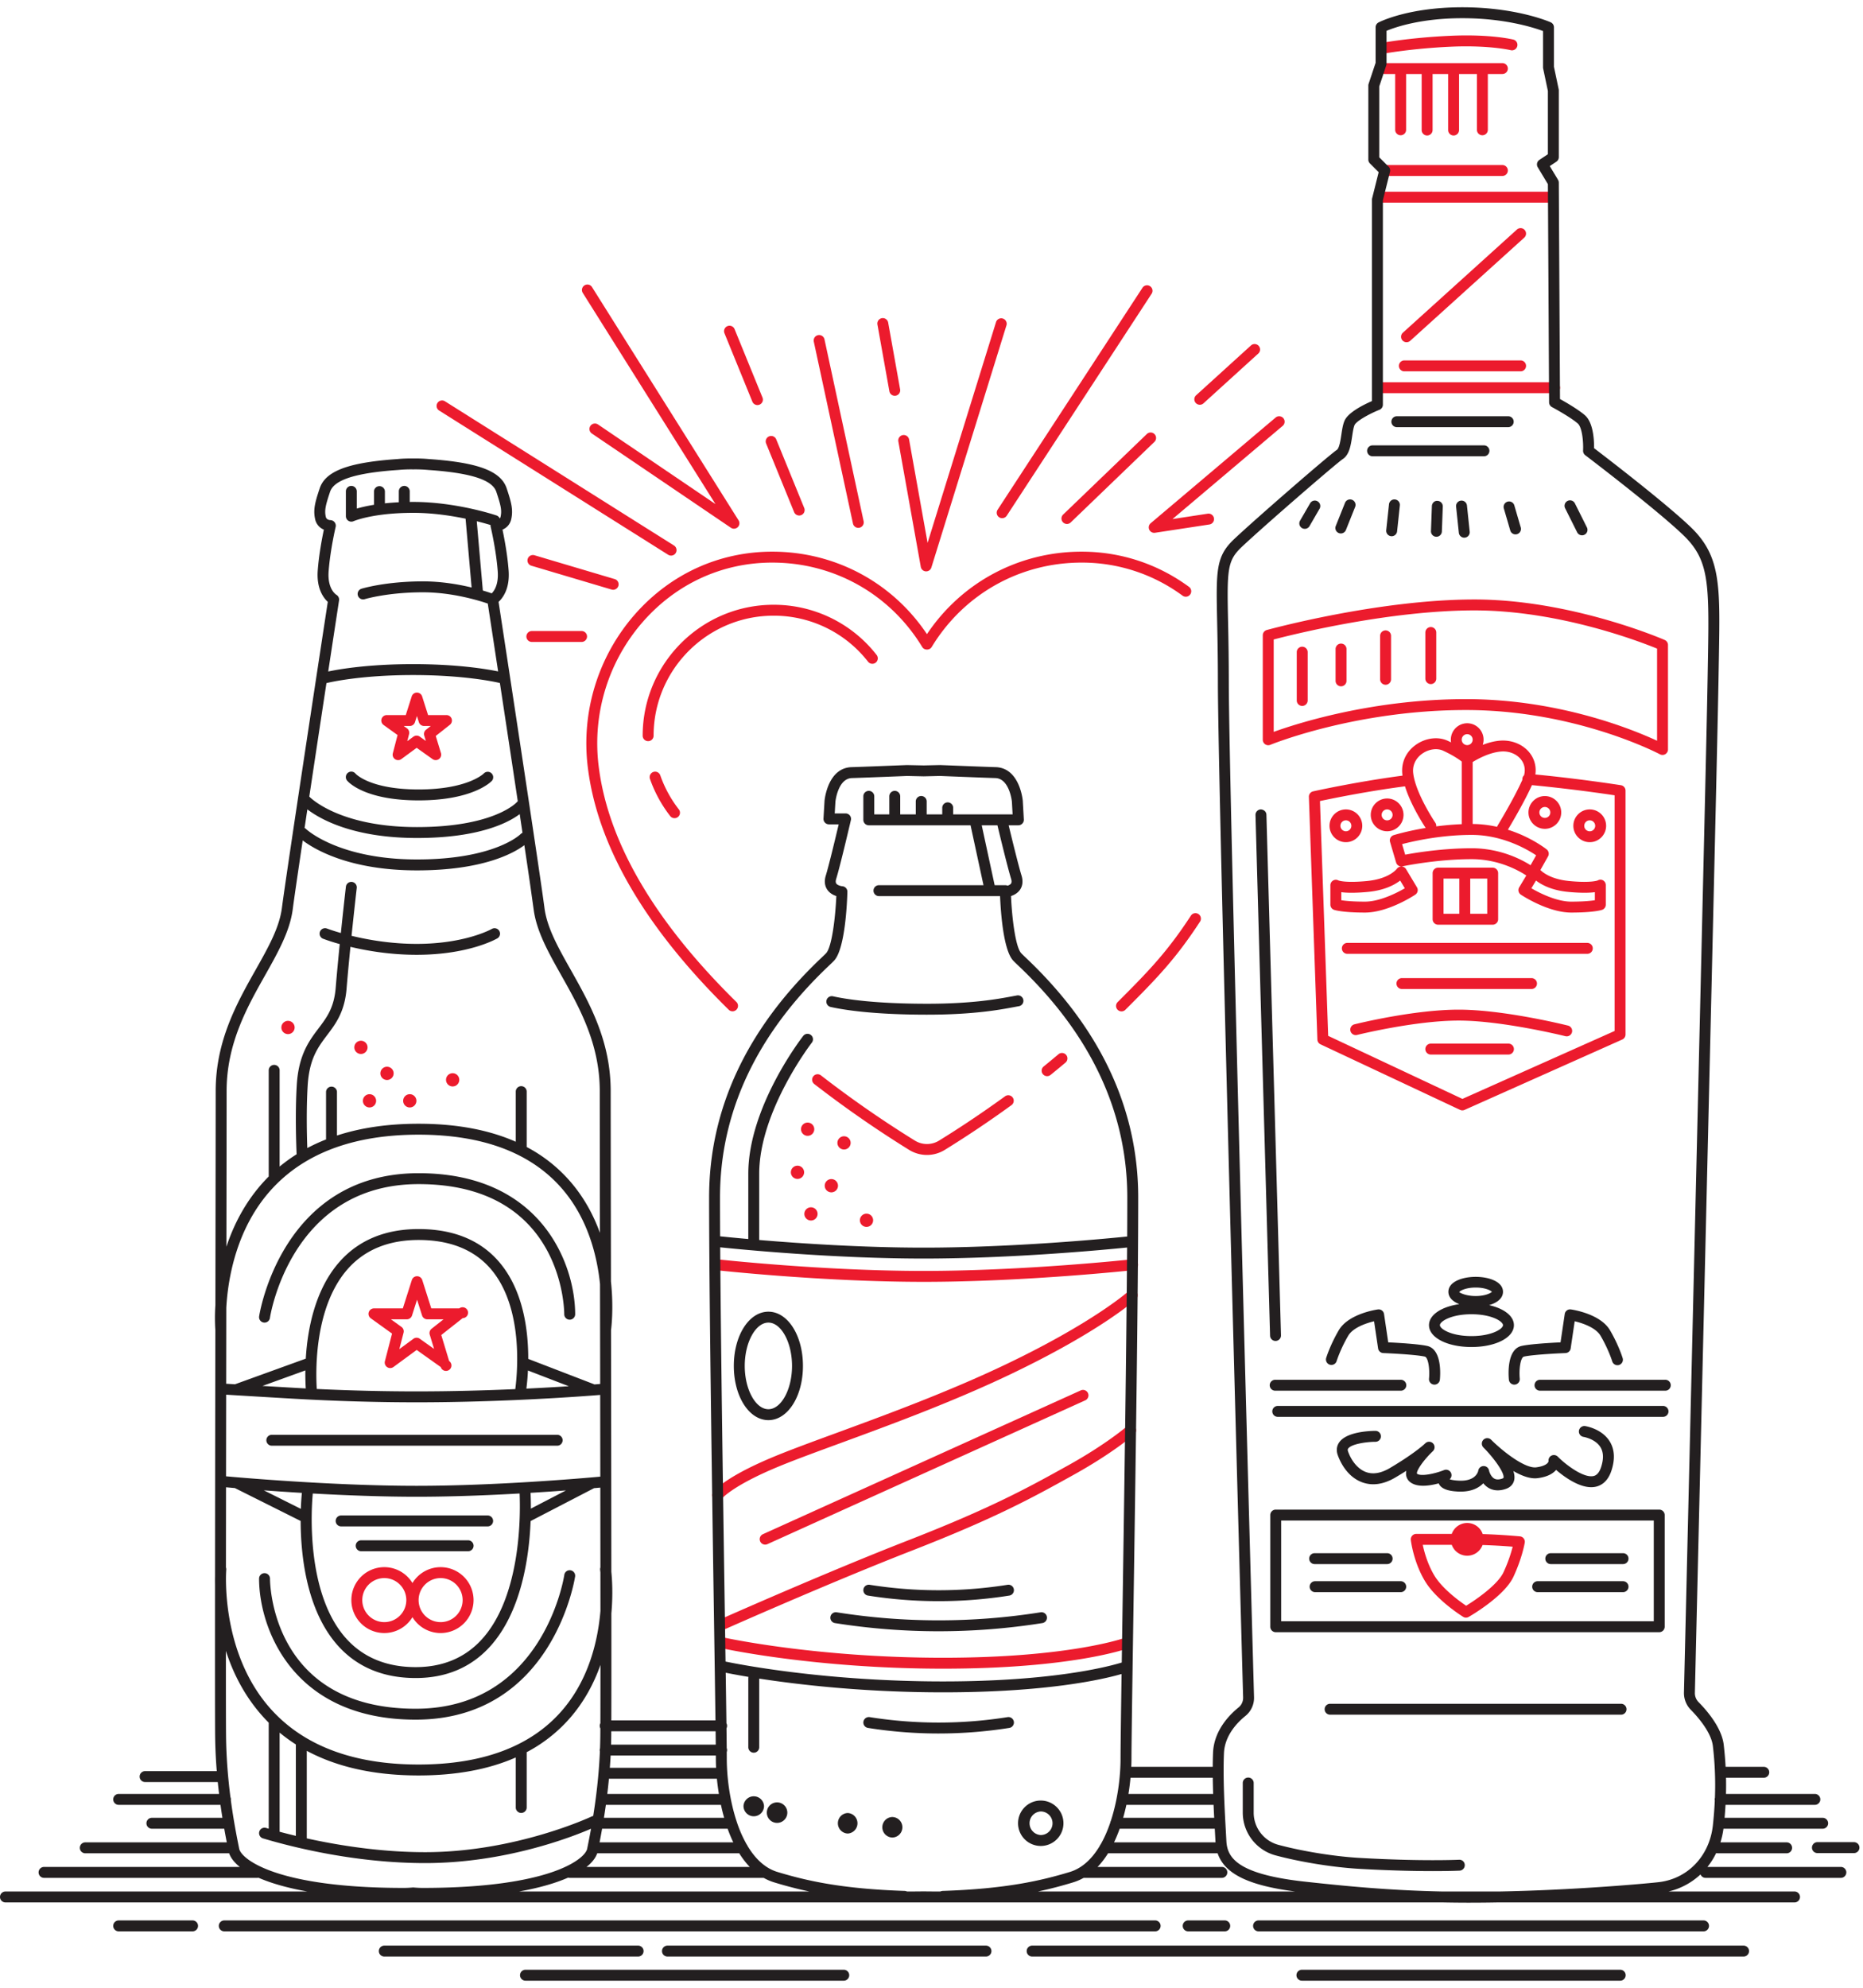 <svg viewBox="0 0 180 192" xmlns="http://www.w3.org/2000/svg" fill-rule="evenodd" clip-rule="evenodd" stroke-linejoin="round" stroke-miterlimit="1.414"><path d="M91.113 161.18c-12.428 0-21.328-1.961-21.416-1.981a.528.528 0 1 1 .23-1.029c.087.019 8.882 1.955 21.186 1.955 12.276 0 17.554-1.915 17.606-1.935a.529.529 0 0 1 .369.989c-.219.082-5.509 2.001-17.975 2.001zm-51.262-8.273a3.186 3.186 0 0 1 2.721-1.533 3.186 3.186 0 0 1 3.183 3.182 3.187 3.187 0 0 1-3.183 3.183 3.184 3.184 0 0 1-2.721-1.534 3.182 3.182 0 1 1 0-3.298zm29.961 4.513a.527.527 0 0 1-.214-1.01c.101-.044 10.214-4.533 18.09-7.602 8.164-3.181 11.737-5.166 15.52-7.268 3.715-2.065 5.665-3.761 5.684-3.777a.527.527 0 1 1 .696.793c-.082.071-2.044 1.782-5.845 3.894-3.837 2.131-7.44 4.134-15.672 7.341-7.854 3.06-17.944 7.539-18.045 7.584a.54.54 0 0 1-.214.045zm-27.24-4.991a2.13 2.13 0 0 0-2.127 2.127 2.13 2.13 0 0 0 2.127 2.128 2.13 2.13 0 0 0 2.128-2.128 2.13 2.13 0 0 0-2.128-2.127zm-5.442 0a2.13 2.13 0 0 0-2.127 2.127 2.13 2.13 0 0 0 2.127 2.128 2.13 2.13 0 0 0 2.128-2.128 2.13 2.13 0 0 0-2.128-2.127zm103.137-4.268a1.585 1.585 0 0 1 1.492-1.055c.694 0 1.286.45 1.498 1.073 1.855.055 3.571.217 3.592.219a.526.526 0 0 1 .47.611c-.01.061-.256 1.499-1.097 3.302-.881 1.888-4.178 3.788-4.319 3.868a.52.52 0 0 1-.539-.009c-.105-.065-2.583-1.612-3.691-3.459-1.101-1.835-1.351-3.875-1.361-3.96a.528.528 0 0 1 .524-.59h3.431zm0 1.055h-2.803c.146.691.469 1.876 1.113 2.952.78 1.3 2.435 2.497 3.079 2.932 1.021-.624 3.053-2.04 3.61-3.235.475-1.018.747-1.918.887-2.467a60.975 60.975 0 0 0-2.909-.164 1.583 1.583 0 0 1-2.977-.018zm-66.334-.019a.527.527 0 0 1-.218-1.009l30.731-13.899a.528.528 0 0 1 .434.961l-30.73 13.9a.524.524 0 0 1-.217.047zm-4.596-4.251a.525.525 0 0 1-.425-.836c.108-.146 1.193-1.485 5.971-3.452 1.564-.644 3.581-1.384 5.915-2.24 4.823-1.771 10.825-3.973 16.415-6.645 8.44-4.034 11.789-7.018 11.822-7.048a.527.527 0 1 1 .707.783c-.139.125-3.496 3.118-12.075 7.217-5.634 2.693-11.662 4.906-16.505 6.683-2.325.853-4.333 1.589-5.877 2.225-4.496 1.852-5.52 3.098-5.53 3.111a.537.537 0 0 1-.418.202zM44.375 126.38a.526.526 0 1 1 .326.942l-2.066 1.63.761 2.512a.527.527 0 1 1-.81.584l-2.327-1.655-2.248 1.65a.529.529 0 0 1-.823-.558l.692-2.671-2.056-1.478a.528.528 0 0 1 .308-.956h2.788l.872-2.74a.528.528 0 0 1 1.006 0l.871 2.74h2.706zm-6.605 1.055l1.019.733c.178.128.258.35.203.561l-.411 1.587 1.36-.999a.525.525 0 0 1 .619-.005l1.379.981-.418-1.378a.53.53 0 0 1 .178-.568l1.155-.912h-1.57a.527.527 0 0 1-.503-.367l-.486-1.528-.487 1.528a.525.525 0 0 1-.502.367H37.77zm51.472-3.619c-9.802 0-19.95-1.116-20.051-1.128a.527.527 0 1 1 .117-1.048c.1.011 10.193 1.121 19.934 1.121 9.742 0 20.028-1.11 20.131-1.121a.52.52 0 0 1 .581.467.526.526 0 0 1-.467.581c-.103.012-10.444 1.128-20.245 1.128zm-6.158-5.998a.639.639 0 1 0 1.276.05.639.639 0 0 0-1.276-.05zm-5.367-.616a.639.639 0 1 0 1.276.051.639.639 0 0 0-1.276-.051zm-2.967-1.616zm4.935-1.079a.64.64 0 1 0 1.28.047.64.64 0 0 0-1.28-.047zm-3.271-1.323a.64.64 0 1 0 1.278.048.64.64 0 0 0-1.278-.048zm13.147-1.625a3.285 3.285 0 0 1-1.726-.491 107.172 107.172 0 0 1-9.163-6.361.526.526 0 1 1 .646-.834 105.579 105.579 0 0 0 9.071 6.296 2.226 2.226 0 0 0 2.345 0c1.432-.881 3.704-2.34 6.395-4.291a.528.528 0 0 1 .619.854 104.172 104.172 0 0 1-6.462 4.336 3.28 3.28 0 0 1-1.725.491zm-8.651-1.195a.639.639 0 1 0 1.277.05.639.639 0 0 0-1.277-.05zm-3.516-1.317a.64.64 0 1 0 .663-.615.639.639 0 0 0-.663.615zm62.805-37.34a1.584 1.584 0 0 1 1.56-1.847 1.584 1.584 0 0 1 1.5 2.087c.534-.206 1.139-.374 1.749-.412 1.165-.063 2.262.428 2.876 1.305.405.579.56 1.267.459 1.968 4.306.414 8.226 1.03 8.268 1.037.256.04.445.261.445.521v23.56a.529.529 0 0 1-.313.482l-15.238 6.799a.523.523 0 0 1-.439-.004l-13.48-6.33a.527.527 0 0 1-.303-.459l-.82-23.443a.524.524 0 0 1 .412-.533c.042-.01 4.185-.932 8.633-1.518l-.017-.137c-.124-1.119.345-2.15 1.286-2.828.942-.677 2.157-.837 3.093-.405.114.053.224.106.329.157zM35.065 106.28a.639.639 0 1 0 1.276.05.639.639 0 0 0-1.276-.05zm3.889 0a.64.64 0 1 0 1.278.048.64.64 0 0 0-1.278-.048zm109.061-30.443c-.746 1.648-1.998 3.758-2.327 4.306 2.227.704 3.666 1.837 3.752 1.906a.528.528 0 0 1 .131.67l-.741 1.317c.27.267 1.078.902 2.792 1.065 2.139.205 2.75-.058 2.756-.061a.505.505 0 0 1 .517.002.526.526 0 0 1 .253.467v1.875a.528.528 0 0 1-.362.501c-.08.027-.845.261-2.979.261-2.244 0-4.758-1.658-4.864-1.729a.528.528 0 0 1-.159-.711l.684-1.139c-.68-.452-2.64-1.578-5.273-1.578-3.416 0-6.655.685-6.688.691a.526.526 0 0 1-.616-.366l-.587-1.993a.527.527 0 0 1 .35-.652c.084-.026 1.292-.396 3.093-.696-.283-.429-1.454-2.26-1.999-4.021-3.612.471-7.041 1.173-8.216 1.423l.794 22.68 12.97 6.09 14.705-6.561V76.819a155.84 155.84 0 0 0-7.986-.982zM43.097 104.242a.64.64 0 1 0 1.277.047.64.64 0 0 0-1.277-.047zm-6.343-.615a.64.64 0 1 0 1.278.048.64.64 0 0 0-1.278-.048zm64.418.321a.527.527 0 0 1-.333-.937c.472-.383.948-.777 1.428-1.18a.527.527 0 1 1 .679.808c-.484.408-.966.804-1.442 1.19a.525.525 0 0 1-.332.119zm44.572-2.088h-7.502a.527.527 0 0 1 0-1.055h7.502a.527.527 0 1 1 0 1.055zm-111.509-.718a.638.638 0 1 0 1.277.048.638.638 0 1 0-1.277-.048zm117.136-1.04a.566.566 0 0 1-.128-.015c-.061-.016-6.084-1.508-10.304-1.508-4.224 0-9.78 1.377-9.836 1.391a.528.528 0 0 1-.256-1.024c.232-.058 5.74-1.422 10.092-1.422 4.351 0 10.308 1.476 10.559 1.539a.527.527 0 0 1-.127 1.039zm-124.184-.881a.639.639 0 1 0 1.28.05.639.639 0 0 0-1.28-.05zm47.428-44.88c-4.798 0-9.219 2.012-12.451 5.664a17.82 17.82 0 0 0-4.325 13.975c.895 7.33 5.375 15.004 13.316 22.808a.528.528 0 0 1-.74.753c-8.114-7.976-12.698-15.86-13.623-23.433a18.881 18.881 0 0 1 4.582-14.803c3.435-3.881 8.138-6.019 13.241-6.019h.002c6.064 0 11.589 2.961 14.944 7.966 3.354-5.005 8.88-7.966 14.944-7.966h.002c3.752 0 7.337 1.174 10.366 3.395a.527.527 0 1 1-.623.85 16.375 16.375 0 0 0-9.743-3.19h-.002c-5.973 0-11.39 3.052-14.493 8.164-.191.316-.71.316-.901.001-3.104-5.113-8.522-8.165-14.494-8.165h-.002zm33.745 43.35a.526.526 0 0 1-.373-.9c2.987-2.983 4.788-4.841 7.074-8.346a.527.527 0 1 1 .884.575c-2.344 3.594-4.176 5.485-7.212 8.516a.526.526 0 0 1-.373.155zm-70.329-1.25zm109.941-.91H135.43a.528.528 0 0 1 0-1.055h12.542a.527.527 0 0 1 0 1.055zm5.391-3.399h-23.208a.528.528 0 0 1 0-1.055h23.208a.527.527 0 1 1 0 1.055zm-9.143-2.813h-5.275a.528.528 0 0 1-.527-.528v-4.454c0-.291.236-.527.527-.527h5.275c.292 0 .528.236.528.527v4.454a.528.528 0 0 1-.528.528zm-.527-4.454h-1.641v3.399h1.641v-3.399zm-2.696 0h-1.524v3.399h1.524v-3.399zm-9.117 3.281c-2.134 0-2.9-.234-2.98-.261a.528.528 0 0 1-.361-.501v-1.876a.527.527 0 0 1 .773-.467c.05.022.692.256 2.753.06 2.148-.204 2.874-1.15 2.904-1.19a.568.568 0 0 1 .452-.216.529.529 0 0 1 .428.254l1.055 1.758a.526.526 0 0 1-.16.709c-.106.071-2.62 1.73-4.864 1.73zm16.077-2.346c.766.443 2.422 1.291 3.85 1.291 1.179 0 1.899-.075 2.286-.136v-.777c-.514.067-1.321.091-2.571-.026-1.594-.152-2.576-.683-3.117-1.098l-.448.746zm-18.363 1.156c.386.06 1.106.135 2.286.135 1.433 0 3.086-.848 3.85-1.291l-.448-.746c-.541.416-1.523.946-3.118 1.097-1.249.118-2.056.094-2.57.027v.778zm12.601-5.022c2.735 0 4.782 1.067 5.685 1.639l.539-.957c-.877-.587-3.26-1.971-6.224-1.971-2.984 0-5.654.609-6.728.891l.3 1.018c1.046-.195 3.647-.62 6.428-.62zm-12.158-.586c-.872 0-1.582-.71-1.582-1.582 0-.872.71-1.583 1.582-1.583.873 0 1.583.711 1.583 1.583s-.71 1.582-1.583 1.582zm23.561 0c-.873 0-1.583-.71-1.583-1.582 0-.872.71-1.583 1.583-1.583s1.582.711 1.582 1.583-.709 1.582-1.582 1.582zm0-2.11a.529.529 0 1 0 .527.528.528.528 0 0 0-.527-.528zm-19.575 1.055c-.873 0-1.583-.71-1.583-1.582 0-.872.71-1.583 1.583-1.583.872 0 1.582.711 1.582 1.583s-.71 1.582-1.582 1.582zm-3.986-1.055a.528.528 0 1 0 .002 1.056.528.528 0 0 0-.002-1.056zm19.224.82c-.873 0-1.583-.71-1.583-1.582 0-.872.71-1.583 1.583-1.583.872 0 1.582.711 1.582 1.583s-.71 1.582-1.582 1.582zm-2.008-5.174c.138-.52.058-1.022-.233-1.438-.405-.58-1.15-.909-1.946-.858-1.128.071-2.306.722-2.788 1.018v5.984c.841.007 1.633.112 2.363.274a.491.491 0 0 1 .059-.138c.016-.027 1.57-2.585 2.381-4.402a.527.527 0 0 1 .164-.44zm-6.022-1.323c-.25-.198-.818-.598-1.803-1.053-.588-.27-1.406-.15-2.034.303-.624.45-.936 1.126-.854 1.856.217 1.957 2.12 4.774 2.139 4.802a.523.523 0 0 1 .088.352 27.708 27.708 0 0 1 2.464-.212v-6.048zm-7.208 4.622a.529.529 0 1 0 .527.528.528.528 0 0 0-.527-.528zm-68.851.846a.527.527 0 0 1-.417-.203 12.584 12.584 0 0 1-1.956-3.589.527.527 0 1 1 .996-.347 11.549 11.549 0 0 0 1.792 3.288.526.526 0 0 1-.415.851zm84.089-1.081a.528.528 0 1 0 0 1.056.528.528 0 0 0 0-1.056zM43.138 69.07a.528.528 0 0 1 .327.942l-1.362 1.075.502 1.655a.529.529 0 0 1-.811.583l-1.536-1.092-1.481 1.088a.526.526 0 0 1-.608.011.527.527 0 0 1-.215-.569l.458-1.765-1.351-.972a.53.53 0 0 1-.195-.59.53.53 0 0 1 .503-.366h1.836l.575-1.807a.528.528 0 0 1 1.005 0l.575 1.807h1.778zm117.493 3.851a.52.52 0 0 1-.249-.062c-.08-.042-8.109-4.275-18.74-4.275-10.673 0-18.824 3.326-18.905 3.36a.527.527 0 0 1-.729-.488V61.362c0-.236.158-.444.386-.508.106-.029 10.727-2.95 20.069-2.95 9.379 0 18.292 3.874 18.38 3.913a.528.528 0 0 1 .315.483v10.094a.528.528 0 0 1-.527.527zm-18.872-2.006a.529.529 0 1 0 .527.528.528.528 0 0 0-.527-.528zm-102.753-.79l.316.227a.53.53 0 0 1 .202.561l-.176.68.594-.436a.524.524 0 0 1 .617-.005l.588.419-.158-.522a.53.53 0 0 1 .178-.567l.452-.357h-.644a.527.527 0 0 1-.503-.367l-.19-.596-.189.596a.525.525 0 0 1-.503.367h-.584zm23.615 1.465a.527.527 0 0 1-.527-.527c0-6.974 5.673-12.647 12.647-12.647a12.58 12.58 0 0 1 9.958 4.848.527.527 0 1 1-.83.651 11.532 11.532 0 0 0-9.128-4.445c-6.392 0-11.592 5.201-11.592 11.593a.528.528 0 0 1-.528.527zm79.021-4.061c8.982 0 16.161 2.954 18.461 4.022v-8.9c-1.645-.675-9.47-3.692-17.64-3.692-8.201 0-17.42 2.291-19.4 2.809v8.925c2.262-.817 9.547-3.164 18.579-3.164zm-15.824.658a.529.529 0 0 1-.528-.528v-4.688a.528.528 0 0 1 1.055 0v4.688a.528.528 0 0 1-.527.528zm3.75-1.895a.527.527 0 0 1-.527-.527v-3.048a.528.528 0 1 1 1.055 0v3.048a.527.527 0 0 1-.528.527zm4.305-.149a.529.529 0 0 1-.528-.528v-4.22a.528.528 0 0 1 1.055 0v4.22a.528.528 0 0 1-.527.528zm4.369-.066a.528.528 0 0 1-.527-.528v-4.454a.527.527 0 0 1 1.055 0v4.454a.528.528 0 0 1-.528.528zm-82.051-4.07h-4.805a.527.527 0 1 1 0-1.055h4.805a.527.527 0 1 1 0 1.055zm3.048-5.04a.514.514 0 0 1-.15-.022l-7.774-2.309a.528.528 0 0 1 .3-1.011l7.774 2.309a.527.527 0 0 1-.15 1.033zm30.246-1.778l-.034-.001a.527.527 0 0 1-.486-.434l-2.168-12.115a.527.527 0 1 1 1.038-.185l1.787 9.983 6.622-21.355a.529.529 0 0 1 1.008.312l-7.264 23.423a.528.528 0 0 1-.503.372zM64.84 53.667a.528.528 0 0 1-.281-.081L42.43 39.655a.527.527 0 1 1 .562-.893l22.129 13.931a.528.528 0 0 1-.281.974zm46.679-2.2a.526.526 0 0 1-.341-.929L123.25 40.33a.527.527 0 0 1 .681.805l-10.646 9.002 3.383-.516a.528.528 0 1 1 .16 1.043l-5.229.797a.549.549 0 0 1-.08.006zm-40.606-.4a.518.518 0 0 1-.296-.091l-13.433-9.103a.528.528 0 0 1 .593-.874l11.353 7.695-12.823-20.401a.527.527 0 1 1 .893-.562l14.159 22.528a.526.526 0 0 1-.446.808zm12.014-.081a.527.527 0 0 1-.515-.416l-3.787-17.583a.528.528 0 0 1 1.032-.222l3.786 17.582a.528.528 0 0 1-.516.639zm20.157-.374a.529.529 0 0 1-.366-.908l8.088-7.781a.526.526 0 1 1 .731.76l-8.087 7.781a.523.523 0 0 1-.366.148zm-6.255-.561a.525.525 0 0 1-.441-.816l14.003-21.45a.528.528 0 0 1 .884.577l-14.004 21.45a.527.527 0 0 1-.442.239zm-19.614-.257a.527.527 0 0 1-.489-.328l-2.705-6.629a.527.527 0 1 1 .977-.398l2.705 6.629a.526.526 0 0 1-.488.726zm-4.033-10.669a.528.528 0 0 1-.489-.328l-2.705-6.629a.528.528 0 0 1 .977-.398l2.705 6.629a.526.526 0 0 1-.488.726zm42.744-.03a.526.526 0 0 1-.355-.918l5.316-4.828a.528.528 0 0 1 .709.78l-5.316 4.829a.522.522 0 0 1-.354.137zm-29.478-.867a.528.528 0 0 1-.518-.435l-1.154-6.448a.527.527 0 1 1 1.038-.185l1.154 6.447a.527.527 0 0 1-.52.621zm63.751-.25h-16.88a.527.527 0 0 1 0-1.055h16.88a.527.527 0 0 1 0 1.055zm-3.282-2.11h-11.253a.528.528 0 0 1 0-1.055h11.253a.527.527 0 0 1 0 1.055zm-11.019-2.813a.527.527 0 0 1-.354-.919l11.019-9.964a.527.527 0 1 1 .707.783l-11.018 9.964a.526.526 0 0 1-.354.136zm13.832-13.48h-16.528a.528.528 0 0 1 0-1.055h16.528a.527.527 0 0 1 0 1.055zm-4.572-2.579h-11.37a.527.527 0 0 1 0-1.055h11.37a.527.527 0 1 1 0 1.055zm-9.302-9.846v5.411a.528.528 0 0 1-1.055 0V7.15h-1.013a.527.527 0 0 1 0-1.055h11.37a.527.527 0 1 1 0 1.055h-1.405v5.411a.528.528 0 0 1-1.055 0V7.15h-1.726v5.411a.527.527 0 0 1-1.055 0V7.15h-1.503v5.411a.527.527 0 0 1-1.055 0V7.15h-1.503zm-2.573-1.956a.53.53 0 0 1 .056-1.024c.116-.022 2.894-.536 6.755-.711 3.898-.18 6.041.344 6.13.366l.029.008a.529.529 0 0 1-.261 1.022l-.04-.01c-.202-.046-2.255-.493-5.81-.333-3.788.172-6.58.689-6.608.695a.558.558 0 0 1-.245-.012h-.001l-.005-.001z" fill="#ec1b2d"/><path d="M81.546 191.316H50.771a.527.527 0 0 1 0-1.055h30.775a.528.528 0 0 1 0 1.055zm75.018 0h-30.775a.527.527 0 0 1 0-1.055h30.775a.528.528 0 0 1 0 1.055zm-61.301-2.33H64.489a.527.527 0 1 1 0-1.055h30.774a.527.527 0 1 1 0 1.055zm-33.587 0H37.13a.527.527 0 0 1 0-1.055h24.546a.528.528 0 0 1 0 1.055zm106.808 0h-68.76a.527.527 0 1 1 0-1.055h68.76a.528.528 0 0 1 0 1.055zm-56.853-2.434H21.669a.527.527 0 0 1 0-1.055h89.962a.528.528 0 0 1 0 1.055zm6.724 0h-3.531a.528.528 0 1 1 0-1.055h3.531a.528.528 0 0 1 0 1.055zm46.261 0h-42.993a.528.528 0 1 1 0-1.055h42.993a.528.528 0 0 1 0 1.055zm-146.01 0h-7.139a.527.527 0 0 1 0-1.055h7.139a.527.527 0 0 1 0 1.055zm98.565-15.891c.003-.466.013-.924.031-1.364.09-2.148 1.581-3.659 2.461-4.369.293-.236.455-.59.445-.972-.25-9.012-2.437-88.334-2.437-98.022 0-2.434-.04-4.361-.073-5.909-.103-4.948-.131-6.278 1.645-7.955 2.022-1.91 9.158-8.106 9.916-8.611.245-.164.364-.958.442-1.484.074-.495.145-.963.304-1.333.348-.812 1.853-1.556 2.652-1.903V19.282c0-.044.005-.086.016-.128l.631-2.523-.844-.844a.527.527 0 0 1-.154-.373v-7.15c0-.057.009-.114.027-.167l.676-2.029V2.637c0-.196.109-.377.283-.468.115-.059 2.871-1.466 8.098-1.466 5.21 0 8.403 1.393 8.537 1.452.19.085.313.274.313.482V6.45l.458 2.174a.56.56 0 0 1 .011.109v6.446a.527.527 0 0 1-.235.439l-.637.425.797 1.326a.54.54 0 0 1 .075.269l.115 20.905c.542.3 1.735.988 2.396 1.555.832.711.905 2.442.896 3.193 1.2.915 6.876 5.269 9.324 7.61 2.903 2.777 2.856 5.578 2.741 12.346-.118 6.945-.118 6.945-2.325 100.265-.008.333.121.66.356.897.831.84 2.251 2.496 2.435 4.148.071.636.136 1.331.178 2.104h3.71a.528.528 0 0 1 0 1.055h-3.67c.01.49.01 1.01-.004 1.563h8.61a.528.528 0 0 1 0 1.055h-8.654c-.022.4-.052.817-.09 1.251h9.476a.527.527 0 1 1 0 1.055h-9.584a8.005 8.005 0 0 1-.293 1.317h6.419a.528.528 0 0 1 0 1.055h-6.681a.526.526 0 0 1-.149-.021 7.063 7.063 0 0 1-.845 1.339h12.892a.527.527 0 0 1 0 1.055h-13.073a.528.528 0 0 1-.49-.331 6.792 6.792 0 0 1-3.086 1.649h12.194a.528.528 0 0 1 0 1.055h-28.653c-.923.017-1.854.027-2.782.027h-.221c-.822-.002-1.62-.011-2.396-.027H.528a.527.527 0 1 1 0-1.055h29.164c-1.952-.349-3.519-.806-4.714-1.329a.532.532 0 0 1-.107.011H4.279a.528.528 0 1 1 0-1.055H23.17c-.534-.426-.876-.871-1.031-1.318H8.264a.528.528 0 1 1 0-1.055h13.648a70.18 70.18 0 0 1-.245-1.317h-6.991a.527.527 0 0 1 0-1.055h6.814a61.753 61.753 0 0 1-.187-1.251h-9.836a.527.527 0 0 1 0-1.055h9.7a60.036 60.036 0 0 1-.128-1.148h-7.02a.527.527 0 0 1 0-1.055h6.925a48.687 48.687 0 0 1-.159-3.375c-.016-1.541-.017-7.233-.011-14.635-.006-.319-.004-.596.001-.824.006-7.159.019-15.784.031-23.771a18.277 18.277 0 0 1 .004-2.397l.006-3.64c.013-7.979.023-14.536.023-17.04 0-4.865 2.049-8.502 3.857-11.711 1.231-2.185 2.295-4.072 2.543-5.997.444-3.44 3.982-26.611 4.431-29.551-.422-.389-1.101-1.294-.97-3.036.116-1.558.423-3.147.591-3.94a1.402 1.402 0 0 1-.847-1.026c-.193-.9-.014-1.593.443-2.959.512-1.538 2.407-2.356 6.338-2.736.425-.042.814-.072 1.175-.095.42-.042.934-.065 1.524-.058.575-.007 1.097.017 1.535.059.343.022.733.052 1.157.094 3.931.38 5.827 1.198 6.339 2.736.456 1.366.635 2.059.443 2.959-.121.561-.486.87-.848 1.026.168.793.475 2.382.592 3.94.13 1.742-.549 2.647-.971 3.036.449 2.94 3.988 26.111 4.432 29.551.248 1.925 1.311 3.812 2.543 5.997 1.807 3.209 3.857 6.846 3.857 11.711 0 2.504.009 9.061.023 17.04l.002 1.347c.269 2.497.05 4.382.007 4.708.013 7.825.025 16.26.031 23.329.065.626.173 2.118.003 4.02.003 4.553.002 8.23-.005 10.336h10.063c-.034-2.562-.087-6.151-.149-10.246-.196-13.162-.466-31.189-.466-40.261 0-8.527 3.633-16.301 10.8-23.104.245-.234.423-.402.516-.505.55-.617.886-3.449.976-5.506-.291-.095-.64-.274-.872-.612-.179-.261-.349-.709-.145-1.372.299-.972.95-3.691 1.245-4.943h-.941a.528.528 0 0 1-.527-.559l.1-1.708c.014-.148.322-3.196 2.622-3.258.99-.028 5.337-.201 5.337-.201l1.631.035 1.574-.036c.034.001 4.38.174 5.369.202 2.3.062 2.609 3.11 2.621 3.24l.103 1.82a.533.533 0 0 1-.528.557h-.938c.297 1.235.944 3.883 1.242 4.851.204.663.034 1.111-.144 1.372-.233.338-.583.517-.872.612.088 2.057.425 4.889.976 5.506.091.103.27.271.515.505 7.166 6.803 10.8 14.577 10.8 23.104 0 9.072-.269 27.099-.466 40.261l-.075 5.038v.023c-.066 4.481-.111 7.79-.111 8.879 0 .248-.006.514-.019.793h7.87zm-62.28 10.701c-1.199.528-2.775.99-4.741 1.341h28.048a40.089 40.089 0 0 1-3.384-.877 5.14 5.14 0 0 1-1.031-.441H55.044a.515.515 0 0 1-.153-.023zm110.802-7.712a32.152 32.152 0 0 0-.195-4.976c-.153-1.386-1.545-2.925-2.136-3.523a2.302 2.302 0 0 1-.661-1.664c2.208-93.318 2.208-93.318 2.325-100.25.12-7.077.045-9.22-2.416-11.574-2.643-2.529-9.381-7.645-9.448-7.697a.525.525 0 0 1-.208-.446c.042-.868-.091-2.254-.52-2.622-.768-.658-2.467-1.566-2.484-1.575a.53.53 0 0 1-.279-.463l-.116-21.072-.981-1.634a.529.529 0 0 1 .16-.711l.82-.546v-6.11l-.458-2.173a.498.498 0 0 1-.011-.109V2.997c-.907-.336-3.728-1.239-7.795-1.239-4.022 0-6.521.883-7.326 1.22v3.176a.516.516 0 0 1-.027.166l-.676 2.029v6.846l.9.901a.528.528 0 0 1 .139.501l-.688 2.75v19.744a.528.528 0 0 1-.331.49c-1.034.415-2.248 1.107-2.407 1.477-.105.245-.168.666-.23 1.072-.13.877-.267 1.784-.9 2.206-.643.428-7.657 6.499-9.776 8.501-1.396 1.319-1.418 2.182-1.315 7.165a263.4 263.4 0 0 1 .073 5.932c0 9.674 2.186 88.981 2.436 97.993a2.243 2.243 0 0 1-.837 1.823c-.741.597-1.996 1.858-2.068 3.59-.102 2.421.063 5.388.183 7.554l.051.935c.086 1.618 1.067 3.214 7.618 3.927 3.888.424 8.093.84 13.248.947h5.521c7.109-.134 13.754-.725 15.344-.897 2.836-.311 4.956-2.525 5.276-5.511.092-.855.151-1.643.184-2.373a.548.548 0 0 1 .011-.272zm-95.576-12.077c.028 1.877.051 3.53.069 4.876a.535.535 0 0 1 .006.492c.01.755.017 1.398.022 1.911a.529.529 0 0 1 .003.375l.003.641c0 1.766.281 4.016.941 6.03a12.095 12.095 0 0 0 .978 2.251.522.522 0 0 1 .085.146c.527.882 1.171 1.614 1.944 2.091a3.99 3.99 0 0 0 .952.431c2.745.83 6.133 1.627 12.286 1.83a.54.54 0 0 1 .138.024c.054.017.081.028.108.032h.203c.469-.001.93-.005 1.381-.011.527.007 1.054.011 1.604.011.017-.003.043-.014.071-.023a.797.797 0 0 1 .167-.033c6.153-.203 9.541-1 12.286-1.83 1.212-.367 2.164-1.298 2.893-2.518a.523.523 0 0 1 .09-.153c.368-.644.677-1.362.932-2.116a.53.53 0 0 1 .054-.163c.653-2.006.932-4.243.932-5.999 0-1.035.04-4.055.1-8.174-1.832.528-7.217 1.772-17.252 1.772-7.684 0-14.02-.75-17.758-1.327v6.605a.528.528 0 1 1-1.055 0v-6.638c0-.046.006-.091.017-.133a70.113 70.113 0 0 1-2.2-.4zm36.942 17.439c-.3.482-.637.926-1.014 1.318h12.007a.527.527 0 0 1 0 1.055h-13.351a5.14 5.14 0 0 1-1.031.441c-1.01.305-2.105.607-3.384.877h24.852c-4.519-.585-6.819-1.703-7.493-3.691h-10.586zM21.826 159.46c-.001 4.17.003 7.175.014 8.23.023 2.149.202 4.166.424 5.897a.52.52 0 0 1 .041.308c.268 2.002.588 3.595.775 4.528l.03.148c.196.981 3.538 3.786 15.897 3.786.304 0 .59-.017.869-.041l.045-.002.044.002c.279.024.565.041.869.041 12.359 0 15.701-2.805 15.898-3.786l.029-.148c.091-.45.212-1.054.343-1.784-1.844.798-8.285 3.32-16.026 3.32-6.66 0-12.677-1.495-15.67-2.386a.527.527 0 0 1 .3-1.011l.255.075v-10.24a15.368 15.368 0 0 1-.467-.488c-1.844-2.01-2.978-4.298-3.67-6.449zm116.645 21.272c-1.664 0-4.099-.044-7.175-.22-2.48-.142-5.642-.651-8.054-1.298a4.28 4.28 0 0 1-3.168-4.125v-2.84a.528.528 0 1 1 1.055 0v2.84c0 1.451.981 2.728 2.387 3.106 2.347.63 5.426 1.125 7.841 1.263 6.049.347 9.579.177 9.614.176a.52.52 0 0 1 .552.501.527.527 0 0 1-.5.553c-.017 0-.91.044-2.552.044zm-67.046-1.72H57.702c-.154.447-.496.892-1.031 1.318h15.768a8.083 8.083 0 0 1-1.014-1.318zm107.68-.02h-3.531a.528.528 0 0 1 0-1.055h3.531a.528.528 0 1 1 0 1.055zm-121.089-18.18c-.615 1.745-1.545 3.523-2.935 5.123a14.507 14.507 0 0 1-4.194 3.311v5.363a.528.528 0 0 1-1.055 0v-4.853c-2.621 1.155-5.758 1.737-9.386 1.737h-.038c-4.231-.005-7.833-.802-10.768-2.377v8.456c3.017.666 7.118 1.332 11.438 1.332 8.752 0 16.02-3.416 16.093-3.451a.528.528 0 0 1 .143-.045c.273-1.708.544-3.86.647-6.232a.525.525 0 0 1 .012-.305c.014-.388.024-.782.028-1.181.002-.187.004-.435.005-.74a.537.537 0 0 1 .002-.501c.005-1.268.007-3.21.008-5.637zm42.539 17.492a2.196 2.196 0 0 1-2.193-2.194c0-1.209.984-2.193 2.193-2.193 1.21 0 2.194.984 2.194 2.193 0 1.21-.984 2.194-2.194 2.194zm7.626-1.664c-.161.451-.342.893-.545 1.317h9.806a1.789 1.789 0 0 1-.005-.073l-.05-.932-.018-.312h-9.188zm-37.878 0H58.174a70.18 70.18 0 0 1-.245 1.317h12.92a13.797 13.797 0 0 1-.546-1.317zm15.893.85a.992.992 0 0 1 0-1.982c.547 0 .992.445.992.991a.992.992 0 0 1-.992.991zm-59.179-10.133v9.468c0 .035-.003.07-.01.104.467.126.995.261 1.578.4v-8.831c-.549-.35-1.072-.73-1.568-1.141zm73.538 7.615a1.14 1.14 0 0 0 0 2.277 1.14 1.14 0 0 0 1.139-1.139 1.14 1.14 0 0 0-1.139-1.138zm-18.654 2.131a.992.992 0 0 1 0-1.982.992.992 0 0 1 0 1.982zm-2.415-.386zm-4.406-.641a.99.99 0 1 1 0-1.981.99.99 0 0 1 0 1.981zm33.749-1.742c-.09.416-.193.835-.311 1.251h8.795a126.08 126.08 0 0 1-.06-1.251h-8.424zm-39.173 0H58.538c-.061.439-.124.857-.187 1.251h11.616a19.03 19.03 0 0 1-.311-1.251zm3.172 1.103a.992.992 0 0 1-.992-.991.993.993 0 0 1 1.983 0 .992.992 0 0 1-.991.991zm36.4-3.721a22.62 22.62 0 0 1-.2 1.563h8.184a81.119 81.119 0 0 1-.037-1.563h-7.947zm-39.963.096H58.833a57.63 57.63 0 0 1-.158 1.467h10.782a22.605 22.605 0 0 1-.192-1.467zm-.101-2.241H58.997c-.02.402-.045.797-.075 1.186h10.265a18.77 18.77 0 0 1-.022-.889l-.001-.297zm-47.325-25.912l-.009 7.747a.514.514 0 0 1 .029.222c-.006.079-.623 8.085 4.42 13.575 3.192 3.473 7.957 5.235 14.167 5.235 6.185 0 10.842-1.748 13.839-5.196 2.636-3.032 3.492-6.834 3.729-9.645l-.003-3.71a6.33 6.33 0 0 0-.026-.231.532.532 0 0 1 .026-.252l-.009-7.713-.604.053-6.131 3.178c-.136 3.439-.881 8.819-3.971 12.177-1.819 1.976-4.213 2.981-7.114 2.985h-.017c-3.146 0-5.684-1.064-7.546-3.16-3.023-3.406-3.562-8.72-3.571-12.011l-6.339-3.17-.017-.009c-.416-.035-.708-.062-.853-.075zm47.302 23.569H59.06l-.004.473c-.003.274-.008.546-.016.815h10.115c-.003-.375-.008-.806-.014-1.288zm21.55.213c-2.283 0-4.564-.18-6.829-.538a.529.529 0 0 1-.439-.604.532.532 0 0 1 .603-.439c4.422.701 8.907.701 13.328 0a.532.532 0 0 1 .604.439.529.529 0 0 1-.439.604 43.728 43.728 0 0 1-6.828.538zm-50.534-1.337c-11.959 0-15.123-8.911-15.126-13.623a.527.527 0 0 1 .526-.527h.001c.291 0 .527.235.528.527.001.512.193 12.568 14.071 12.568 12.371 0 14.347-12.796 14.365-12.925a.523.523 0 0 1 .597-.447.528.528 0 0 1 .448.597c-.02.138-2.136 13.83-15.41 13.83zm116.488-.478h-28.132a.527.527 0 0 1 0-1.055h28.132a.528.528 0 0 1 0 1.055zm-87.06-45.146c.063 9.726.282 24.315.448 35.433l.068 4.58c1.294.27 9.66 1.918 21.012 1.918 10.549 0 15.93-1.414 17.269-1.825l.069-4.673c.166-11.111.384-25.688.448-35.414-2.331.235-11.195 1.067-19.657 1.067-8.71 0-17.693-.881-19.657-1.086zm-19.38 23.778c-3.039.173-6.568.315-9.951.315-3.372 0-6.939-.142-10.033-.313-.116 1.227-.741 9.541 3.189 13.965 1.652 1.861 3.925 2.804 6.755 2.804 2.601 0 4.739-.89 6.353-2.643 3.842-4.172 3.774-12.082 3.687-14.128zm110.107 13.398h-37.054a.527.527 0 0 1-.527-.528v-10.784c0-.291.236-.527.527-.527h37.054c.291 0 .527.236.527.527v10.784a.527.527 0 0 1-.527.528zm-69.621-.091c-3.348 0-6.696-.263-10.02-.789a.528.528 0 0 1-.438-.603.532.532 0 0 1 .604-.439 62.927 62.927 0 0 0 19.707 0 .527.527 0 1 1 .166 1.042 64.093 64.093 0 0 1-10.019.789zm33.095-.964h35.999v-9.729h-35.999v9.729zm-33.095-1.943a43.6 43.6 0 0 1-6.829-.538.527.527 0 1 1 .164-1.042c4.422.701 8.907.701 13.328 0a.527.527 0 1 1 .165 1.042 43.606 43.606 0 0 1-6.828.538zm44.621-.87h-8.271a.528.528 0 0 1 0-1.055h8.271a.528.528 0 1 1 0 1.055zm21.503 0h-8.271a.528.528 0 0 1 0-1.055h8.271a.527.527 0 0 1 0 1.055zm0-2.71h-6.981a.527.527 0 1 1 0-1.055h6.981a.527.527 0 0 1 0 1.055zm-22.792 0h-6.981a.528.528 0 1 1 0-1.055h6.981a.527.527 0 0 1 0 1.055zm-88.795-1.243H34.874a.528.528 0 0 1 0-1.055h10.354a.527.527 0 0 1 0 1.055zm1.91-2.398H32.96a.527.527 0 0 1 0-1.055h14.178a.528.528 0 0 1 0 1.055zm-21.647-3.483l3.577 1.789a24.8 24.8 0 0 1 .099-1.544 255.82 255.82 0 0 1-3.676-.245zm29.192.009c-1 .075-2.158.155-3.422.233.017.357.034.88.032 1.524l3.39-1.757zm86.436.115c-.085 0-.171-.002-.26-.007-.676-.036-1.594-.157-1.856-.79-.875.239-2.117.426-2.797-.157a1.023 1.023 0 0 1-.358-.772 1.276 1.276 0 0 1 .026-.285c-.315.2-.665.415-1.049.642-1.136.672-2.213.83-3.201.474-1.484-.538-2.152-2.016-2.37-2.626-.204-.572-.035-.993.143-1.245.738-1.049 3.061-1.102 3.519-1.102a.528.528 0 0 1 0 1.055c-.887.001-2.345.21-2.657.654-.036.051-.07.119-.011.283.349.978.998 1.722 1.736 1.988.677.246 1.452.114 2.304-.389 2.244-1.326 3.22-2.201 3.387-2.357l.035-.034a.527.527 0 0 1 .736.756l-.05.049c-.847.816-1.567 1.841-1.491 2.128.364.302 1.755 0 2.614-.343a.527.527 0 0 1 .546.884l-.001.001c.129.046.381.108.85.132 1.734.103 1.911-.948 1.912-.96a.53.53 0 0 1 .51-.447.522.522 0 0 1 .529.424c.033.156.191.607.51.785.202.114.461.112.788-.006.095-.035.101-.06.105-.075.106-.473-.938-1.92-1.942-2.923v-.001l-.001-.001h-.001v-.001a.725.725 0 0 1-.062-.075l-.001-.002-.001-.002-.001-.001a.53.53 0 0 1 .067-.664.53.53 0 0 1 .747 0c1.107 1.107 3.264 2.805 4.363 2.664.932-.125 1.183-.455 1.185-.613a.507.507 0 0 1 .293-.524.531.531 0 0 1 .605.115c.839.837 2.519 2.078 3.448 1.862.118-.029.479-.114.72-.836.266-.802.249-1.457-.054-1.951-.495-.804-1.622-.992-1.633-.994a.526.526 0 0 1-.445-.598.532.532 0 0 1 .599-.445c.066.01 1.62.252 2.377 1.485.474.772.527 1.725.156 2.837-.352 1.058-.999 1.415-1.478 1.528-1.343.318-2.996-.877-3.864-1.618-.283.34-.807.67-1.77.797-.712.098-1.556-.226-2.357-.689.102.313.139.614.078.881-.087.392-.364.689-.778.837-.78.279-1.337.116-1.666-.07a1.876 1.876 0 0 1-.538-.465c-.424.441-1.121.807-2.195.807zm-119.268-9.363l-.011 7.885c.308.029 9.978.918 18.414.918 7.614 0 15.973-.724 17.747-.886l-.011-7.894c-1.731.14-9.34.714-17.736.714-3.853 0-7.856-.118-11.898-.349-3.011-.174-5.936-.353-6.505-.388zm31.982 4.929h-27.57a.527.527 0 0 1 0-1.055h27.57a.527.527 0 1 1 0 1.055zm20.408-2.47c-1.873 0-3.34-2.301-3.34-5.238 0-2.937 1.467-5.238 3.34-5.238 1.873 0 3.339 2.301 3.339 5.238 0 2.937-1.466 5.238-3.339 5.238zm86.46-.318h-37.246a.527.527 0 0 1 0-1.055h37.246a.528.528 0 0 1 0 1.055zm-86.46-9.103c-1.238 0-2.285 1.916-2.285 4.183s1.047 4.183 2.285 4.183c1.239 0 2.284-1.916 2.284-4.183s-1.045-4.183-2.284-4.183zm-33.795-7.981h-.001c-2.875 0-5.167.93-6.809 2.761-3.291 3.673-3.136 9.956-3.029 11.631 3.276.155 6.511.233 9.647.233 3.426 0 6.719-.096 9.532-.219.209-1.58.797-7.829-2.31-11.535-1.597-1.905-3.963-2.871-7.03-2.871zm120.419 14.557h-12.073a.527.527 0 1 1 0-1.054h12.073a.528.528 0 1 1 0 1.054zm-25.553 0h-12.073a.528.528 0 1 1 0-1.054h12.073a.528.528 0 1 1 0 1.054zm-84.302-1.95a22.727 22.727 0 0 1-.152 1.75c1.571-.075 2.961-.157 4.1-.23l-3.948-1.52zm-21.506-.008l-4.145 1.499c.942.056 1.994.118 3.058.179.376.022.752.042 1.127.062-.026-.41-.05-1.01-.04-1.74zm109.091 1.373a.528.528 0 0 1-.526-.577c.086-.925-.074-2.057-.41-2.132-.997-.222-3.978-.339-4.008-.34a.528.528 0 0 1-.502-.45l-.388-2.62c-.812.191-2.052.63-2.502 1.402-.776 1.33-1.119 2.454-1.123 2.465a.528.528 0 0 1-1.01-.303c.015-.05.379-1.249 1.221-2.693.94-1.61 3.669-2 3.784-2.015a.525.525 0 0 1 .593.445l.405 2.734c.894.042 2.907.156 3.759.345 1.438.32 1.278 2.773 1.231 3.261a.528.528 0 0 1-.524.478zm7.715 0a.529.529 0 0 1-.524-.478c-.047-.488-.206-2.941 1.231-3.261.853-.189 2.865-.303 3.759-.345l.406-2.734a.52.52 0 0 1 .593-.445c.115.015 2.844.405 3.783 2.015.843 1.444 1.207 2.643 1.222 2.693a.527.527 0 0 1-1.01.303c-.004-.011-.348-1.135-1.123-2.465-.453-.775-1.692-1.214-2.503-1.403l-.388 2.621a.527.527 0 0 1-.501.45c-.031.001-3.012.119-4.008.34-.339.075-.498 1.207-.41 2.131a.53.53 0 0 1-.476.576l-.051.002zM40.446 109.599c-4.388 0-8.055.88-10.955 2.622l-.037.022a14.493 14.493 0 0 0-2.591 1.992l-.012.012c-.199.193-.391.391-.579.595-3.461 3.773-4.253 8.716-4.408 11.474l-.002 1.233-.001.895v.025l-.008 5.189.857.052a.548.548 0 0 1 .056-.023l6.778-2.453c.164-2.793.87-6.686 3.306-9.405 1.852-2.064 4.407-3.112 7.595-3.112h.001c3.395 0 6.033 1.094 7.841 3.251 2.278 2.719 2.756 6.537 2.751 9.29l6.316 2.432c.025.01.05.022.073.035l.561-.045-.008-5.204v-.041a5901.8 5901.8 0 0 0-.007-4.401c-.285-2.767-1.182-6.36-3.694-9.245-2.997-3.444-7.651-5.19-13.833-5.19zm100.552 16.371c-.62-.241-1.056-.642-1.056-1.193 0-1.925 5.275-1.925 5.275 0 0 .633-.576 1.067-1.343 1.29 1.44.321 2.398 1.047 2.398 1.933 0 1.202-1.764 2.11-4.103 2.11-2.339 0-4.102-.908-4.102-2.11 0-.992 1.199-1.783 2.931-2.03zm-17.745 3.554h-.015a.527.527 0 0 1-.526-.513l-1.407-50.286a.528.528 0 0 1 .512-.542c.293.013.534.221.542.513l1.407 50.286a.528.528 0 0 1-.513.542zm18.916-2.579c-1.972 0-3.047.697-3.047 1.055s1.075 1.055 3.047 1.055c1.972 0 3.048-.697 3.048-1.055s-1.076-1.055-3.048-1.055zm-87.124.526h-.001a.527.527 0 0 1-.527-.527c-.001-.513-.194-12.568-14.072-12.568-12.371 0-14.346 12.796-14.365 12.924a.527.527 0 1 1-1.044-.149c.02-.138 2.135-13.83 15.409-13.83 11.959 0 15.124 8.91 15.127 13.623 0 .29-.236.526-.527.527zm87.534-3.105c-.968 0-1.527.316-1.588.442.061.063.621.379 1.588.379.895 0 1.441-.271 1.566-.41-.125-.14-.671-.411-1.566-.411zM96.798 78.662h1.038l-.069-1.243c-.001-.003-.232-2.228-1.598-2.264-.992-.028-5.35-.203-5.35-.203l-1.565.037-1.622-.036c-.003.001-4.329.174-5.318.202-1.365.036-1.595 2.261-1.598 2.284l-.066 1.131h1.048a.527.527 0 0 1 .514.647c-.042.177-1.014 4.353-1.417 5.662-.064.209-.062.364.006.463.122.178.469.254.582.262a.526.526 0 0 1 .49.541c-.023.896-.199 5.426-1.258 6.615-.103.116-.302.305-.577.567-6.949 6.597-10.472 14.114-10.472 22.34 0 1.122.005 2.381.012 3.752.439.046 1.393.143 2.721.261v-6.305c0-6.423 5.1-13.048 5.317-13.327a.528.528 0 0 1 .833.648c-.051.065-5.095 6.622-5.095 12.679v6.397c3.855.325 9.937.739 15.888.739 8.561 0 17.542-.857 19.663-1.073.008-1.378.012-2.643.012-3.771 0-8.226-3.523-15.743-10.471-22.34-.275-.262-.474-.451-.577-.567-.944-1.06-1.186-4.774-1.244-6.203H84.9a.528.528 0 0 1 0-1.055h10.123l-1.249-5.785h-9.832a.528.528 0 0 1-.527-.528v-2.271a.526.526 0 1 1 1.055 0v1.744h1.452v-1.744a.527.527 0 0 1 1.055 0v1.744h1.503v-1.248a.527.527 0 0 1 1.055 0v1.248h1.503v-.633a.527.527 0 1 1 1.055 0v.633h2.074a.42.42 0 0 1 .071 0h2.56zm-67.55 2.516c-.473 3.177-.839 5.683-.963 6.644-.275 2.127-1.438 4.192-2.67 6.379-1.744 3.096-3.721 6.605-3.721 11.193 0 2.291-.008 7.975-.02 15.035.696-2.107 1.82-4.337 3.621-6.301.153-.166.308-.329.468-.487V103.42a.528.528 0 1 1 1.054 0v9.26a15.775 15.775 0 0 1 1.642-1.188c-.043-.969-.15-3.985.015-6.698.177-2.914 1.199-4.267 2.1-5.46.806-1.067 1.502-1.988 1.661-3.928.11-1.342.25-2.823.39-4.216a18.65 18.65 0 0 1-1.631-.524.528.528 0 0 1 .383-.983c.014.005.509.195 1.357.437.255-2.469.482-4.438.486-4.47a.527.527 0 1 1 1.048.121c-.004.033-.24 2.083-.502 4.621 1.577.384 3.805.779 6.288.779 4.73 0 7.255-1.438 7.28-1.452a.528.528 0 0 1 .534.91c-.11.065-2.77 1.597-7.814 1.597-2.527 0-4.772-.382-6.396-.769-.134 1.34-.267 2.752-.372 4.035-.184 2.245-1.041 3.38-1.87 4.478-.89 1.178-1.731 2.292-1.889 4.889-.138 2.27-.081 4.759-.036 6.034a17.477 17.477 0 0 1 1.811-.832v-4.596a.528.528 0 0 1 1.055 0v4.217c2.319-.757 4.953-1.138 7.888-1.138h.001c3.628 0 6.765.582 9.386 1.737v-4.816a.528.528 0 1 1 1.055 0v5.327a14.485 14.485 0 0 1 4.193 3.311c1.354 1.557 2.27 3.282 2.885 4.982-.01-6.433-.017-11.547-.017-13.691 0-4.588-1.977-8.097-3.722-11.193-1.232-2.187-2.395-4.252-2.669-6.379a474.83 474.83 0 0 0-.896-6.184c-.992.745-3.947 2.433-10.375 2.433-6.549 0-9.927-2.051-11.038-2.893zm60.343 16.831c-5.26 0-8.123-.471-9.363-.751a.528.528 0 0 1 .232-1.029c1.197.27 3.974.725 9.131.725 4.358 0 6.84-.463 8.174-.711.189-.036.355-.066.5-.092a.527.527 0 1 1 .178 1.04c-.141.024-.302.055-.485.089-1.367.255-3.912.729-8.367.729zm6.779-18.292h-1.517l1.249 5.785h1.036c.077 0 .15.016.217.046.129-.042.263-.11.329-.208.067-.099.068-.253.004-.461-.332-1.082-1.055-4.066-1.318-5.162zm-66.673-1.539l-.269 1.798a.53.53 0 0 1 .14.098c.031.03 3.129 2.942 10.718 2.942 7.549 0 9.987-2.423 10.011-2.447a.531.531 0 0 1 .186-.125l-.27-1.807c-1.076.808-3.885 2.306-9.927 2.306-6.212 0-9.394-1.849-10.589-2.765zm18.602-12.205c-.465-.11-3.462-.768-8.387-.768-5.105 0-8.09.707-8.371.777-.51 3.355-1.11 7.316-1.658 10.96l.024.025c.035.036 2.825 2.922 10.379 2.922 7.512 0 9.648-2.399 9.668-2.423a.6.6 0 0 1 .073-.07c-.567-3.77-1.197-7.927-1.728-11.423zM40.446 77.31c-5.31 0-6.85-1.837-6.913-1.916a.527.527 0 0 1 .817-.668c.033.039 1.408 1.529 6.096 1.529 4.753 0 6.289-1.532 6.303-1.548a.528.528 0 0 1 .778.713c-.071.077-1.792 1.89-7.081 1.89zm7.84-27.228a.394.394 0 0 0 .08-.171c.133-.617.025-1.092-.412-2.403-.351-1.053-2.079-1.695-5.439-2.021a39.48 39.48 0 0 0-1.141-.092 13.2 13.2 0 0 0-1.45-.055 12.812 12.812 0 0 0-1.438.054 39.17 39.17 0 0 0-1.16.093c-3.359.326-5.087.968-5.438 2.021-.438 1.311-.545 1.786-.413 2.403.064.295.361.326.451.329a.537.537 0 0 1 .506.65c-.006.022-.525 2.224-.68 4.287-.13 1.728.712 2.253.747 2.274.184.11.293.326.261.538-.013.086-.451 2.944-1.048 6.872 1.05-.221 3.858-.711 8.2-.711 4.301 0 7.129.48 8.216.704-.488-3.211-.869-5.707-.999-6.554-.839-.288-3.433-1.089-6.257-1.089-3.436 0-5.632.662-5.653.669a.528.528 0 0 1-.312-1.008c.095-.029 2.356-.716 5.965-.716 1.777 0 3.442.29 4.694.592l-.583-6.647c-1.396-.291-3.203-.565-5.062-.565-.286 0-.56.005-.823.013l-.038.001h-.004c-3.31.105-4.879.785-4.896.793a.53.53 0 0 1-.743-.481v-2.399a.527.527 0 0 1 1.055 0v1.661c.393-.114.944-.249 1.662-.365v-1.296a.528.528 0 0 1 1.055 0v1.156c.41-.044.857-.08 1.344-.104v-1.052a.527.527 0 0 1 1.055 0v1.02l.333-.002c4.134 0 7.891 1.254 8.048 1.307.148.05.26.16.317.294zm-2.222.266l.586 6.691c.37.109.662.206.859.275.245-.245.676-.866.58-2.137-.154-2.066-.674-4.265-.68-4.287a.55.55 0 0 1-.011-.176 24.89 24.89 0 0 0-1.334-.366zm95.411 1.587a.527.527 0 0 1-.524-.472l-.268-2.551a.528.528 0 0 1 1.049-.11l.268 2.551a.526.526 0 0 1-.469.579c-.019.003-.038.003-.056.003zm-2.691-.089l-.019-.001a.526.526 0 0 1-.508-.546l.089-2.41c.011-.292.246-.539.547-.508.291.01.518.256.507.546l-.089 2.41a.527.527 0 0 1-.527.509zm-4.323-.051a.529.529 0 0 1-.526-.584l.268-2.5a.522.522 0 0 1 .581-.468c.29.031.5.291.468.581l-.267 2.5a.527.527 0 0 1-.524.471zm18.392-.089a.527.527 0 0 1-.472-.292l-1.161-2.322a.527.527 0 0 1 .944-.471l1.161 2.322a.527.527 0 0 1-.472.763zm-6.429-.089a.528.528 0 0 1-.506-.38l-.625-2.143a.528.528 0 0 1 1.013-.296l.625 2.143a.527.527 0 0 1-.507.676zm-16.875-.09a.526.526 0 0 1-.489-.723l.892-2.232a.527.527 0 1 1 .98.391l-.893 2.232a.528.528 0 0 1-.49.332zm-3.482-.446a.526.526 0 0 1-.456-.792l.982-1.696a.528.528 0 0 1 .913.528l-.983 1.697a.524.524 0 0 1-.456.263zm17.333-7.008h-10.784a.527.527 0 0 1 0-1.055H143.4a.528.528 0 0 1 0 1.055zm2.344-2.813h-10.783a.527.527 0 1 1 0-1.055h10.783a.528.528 0 0 1 0 1.055z" fill="#231f20"/></svg>